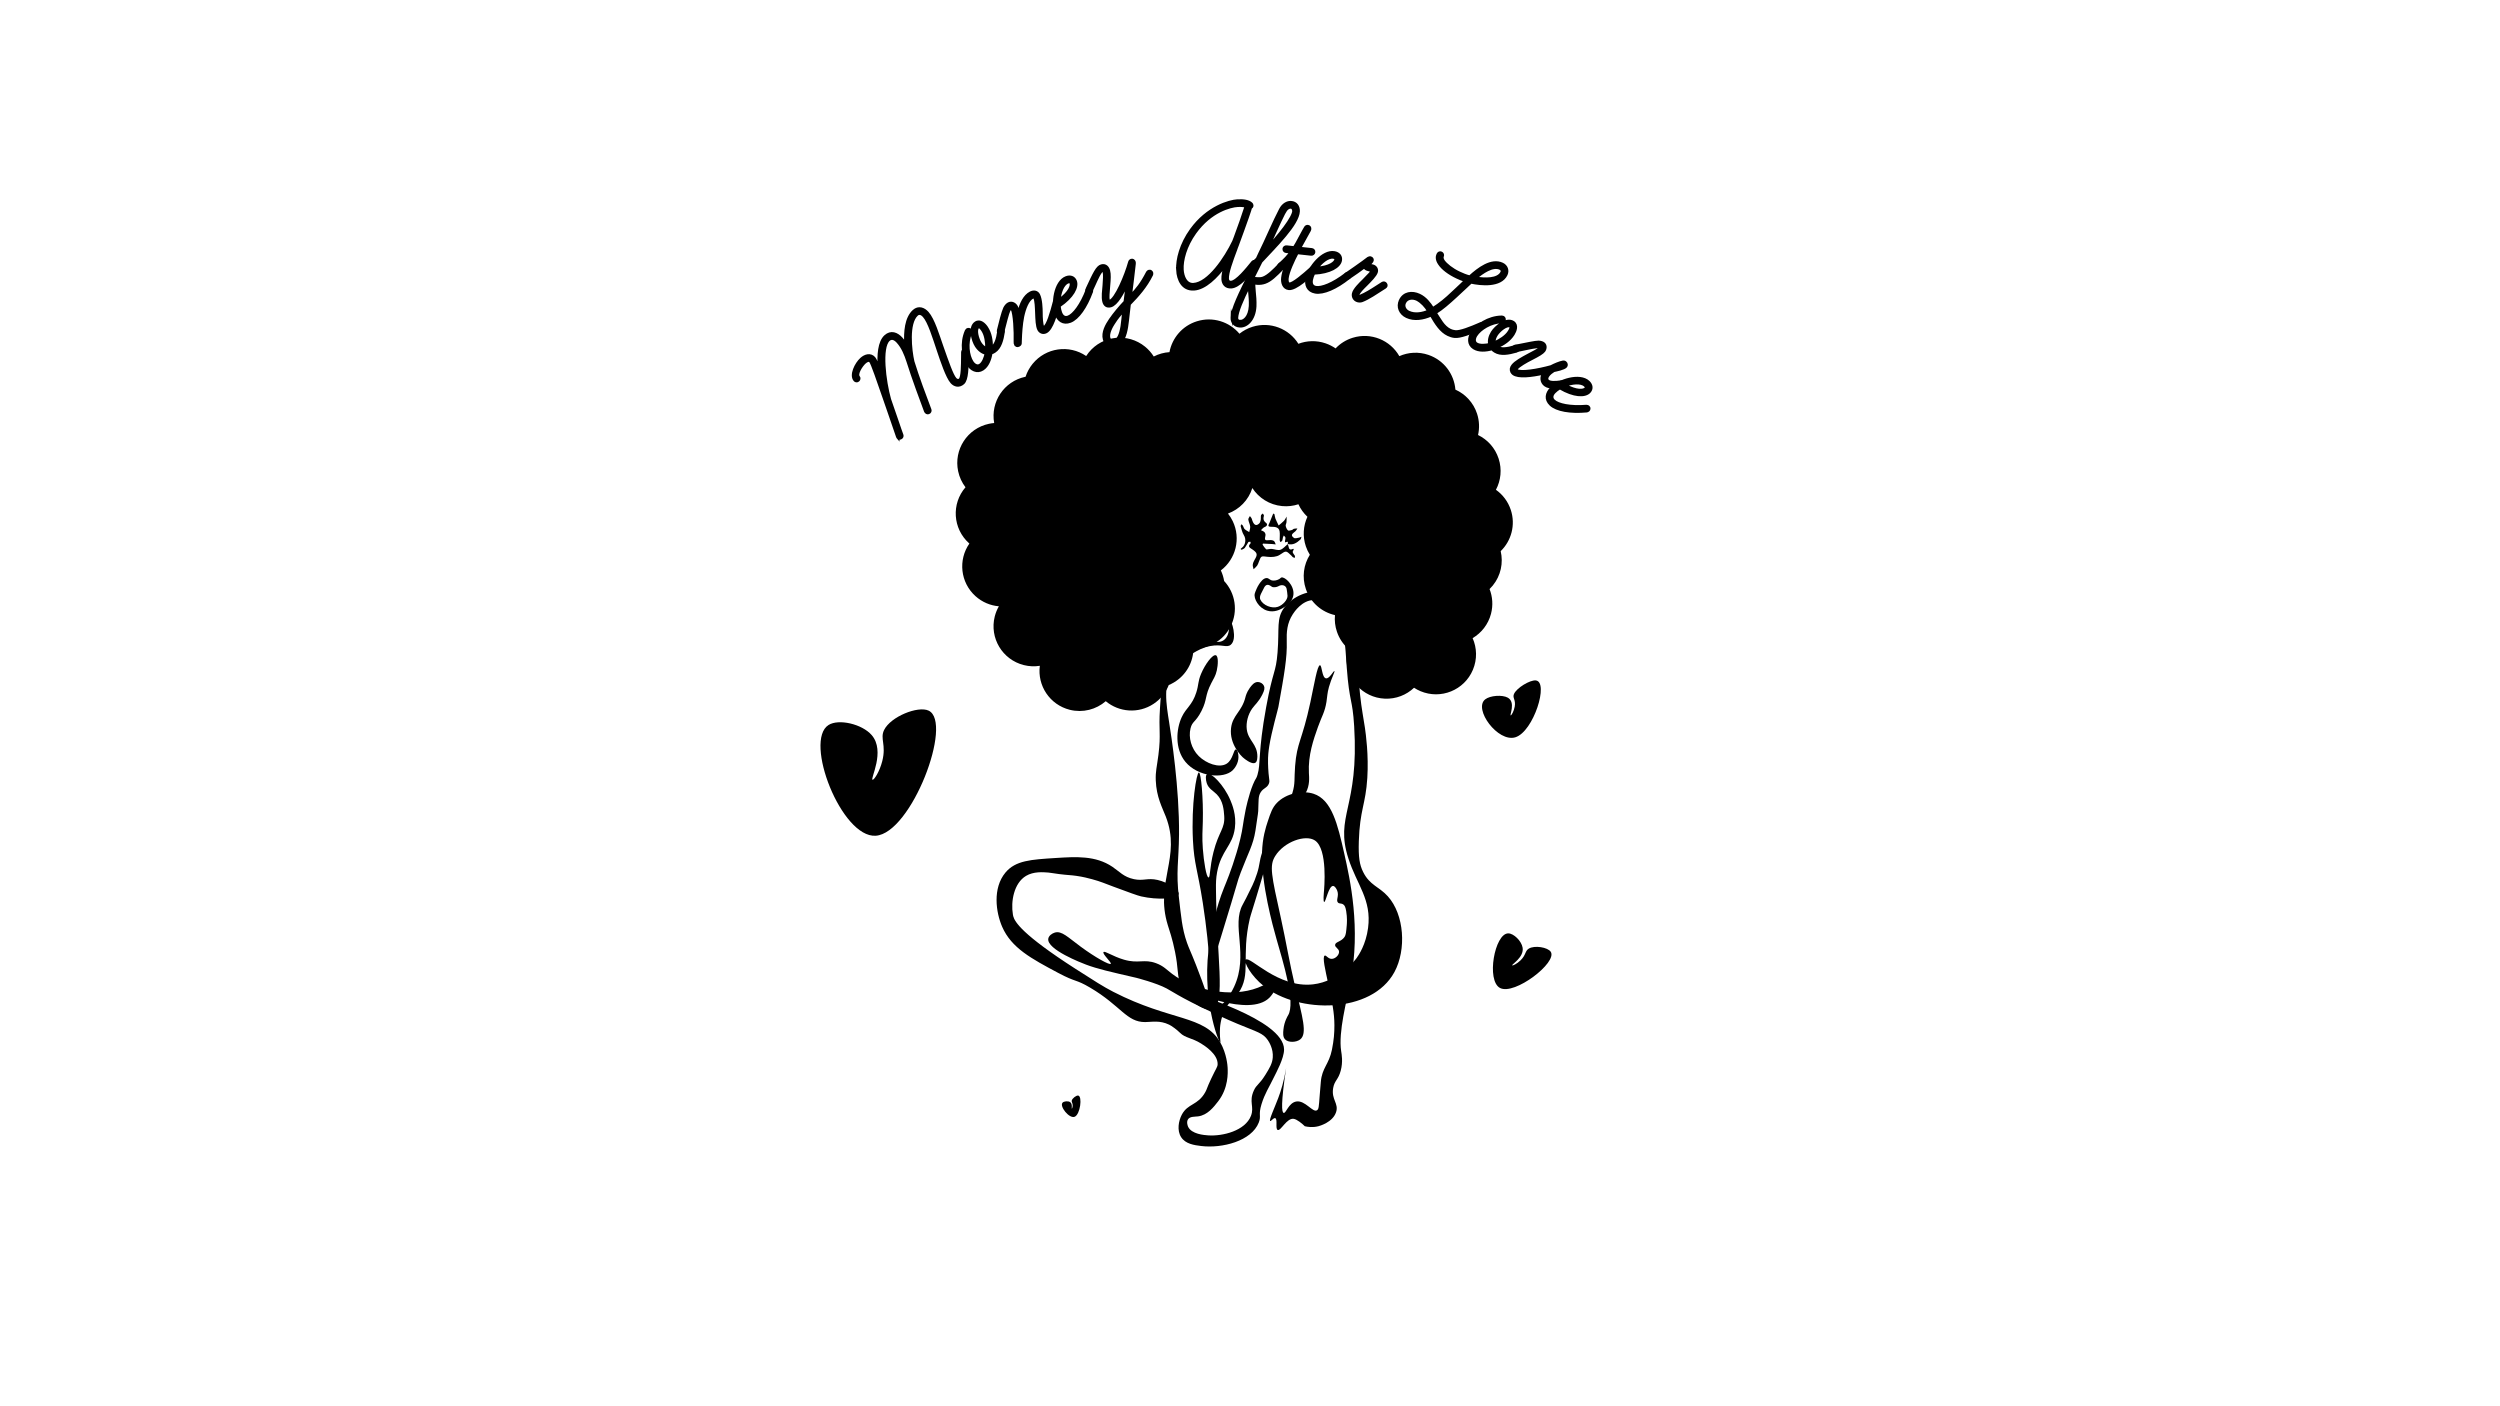<svg viewBox="0 0 1920 1080" xmlns="http://www.w3.org/2000/svg" id="Black">
  <defs>
    <style>
      .cls-1 {
        stroke-width: 0px;
      }

      .cls-1, .cls-2 {
        fill: #000;
      }

      .cls-2 {
        stroke: #000;
        stroke-miterlimit: 10;
        stroke-width: 2px;
      }
    </style>
  </defs>
  <g data-sanitized-data-name="Layer 1" data-name="Layer 1" id="Layer_1">
    <g>
      <path d="M689.67,336.26c-.13-.15-.4-.45-.52-.88l-5.01-14.58-1.59-4.62-3.55-10.25c-4.41-12.7-9.23-26.92-10.56-28.4-1.27-1.41-3.25-.04-4.37.97-2.31,2.07-6.77,8.62-4.57,11.08.67.75.32,2-.35,2.6-.97.87-2.15.45-2.68-.15-3.47-3.87.83-12.7,5-16.44,2.83-2.54,6.94-3.94,9.88-.67,1,1.12,2.44,4.67,3.8,8.28-.84-10.53,0-20.68,4.83-25.02,4.24-3.81,8.83-2.14,12.43,1.88,1.13,1.27,2.05,2.59,3.03,4.13-.49-9.23.24-19.96,6.34-25.43,3.65-3.27,7.74-1.7,10.54,1.42,4.61,5.14,8.25,17.59,11.13,25.74,4.17,11.84,7.71,22.23,10.25,25.06.87.97,2.32,1.54,3.44.54,1.94-1.74,1.89-11.23,1.96-17.74.07-1.27-.01-2.41.04-3.4.02-.42.27-1.05.64-1.38.82-.73,2.15-.45,2.75.22.27.3.44.94.5,1.3l-.04,3.25c-.1,8.28-.11,17.7-3.24,20.5s-6.62,1.91-8.89-.63c-3.54-3.95-7.8-16.78-10.29-24.21-3.53-10.53-7.07-22.27-11.08-26.73-1.6-1.79-3.62-2.53-5.25-1.07-7.3,6.54-4.96,27.42-2.96,36.09,3.55,11.59,9.11,26.48,13.07,36.9.31.8-.02,1.63-.54,2.1-.82.73-1.95.67-2.68-.15-.13-.15-.27-.3-.46-.66-2.35-6.22-10.01-26.89-13.5-38.27-1.82-5.62-4.01-10.91-7.68-15-2.07-2.31-4.62-3.65-6.92-1.58-6.4,5.74-3.14,31.69.77,45.64l5.32,15.37c1.89,5.56,3.42,10.1,4.16,11.98.31.8-.02,1.63-.46,2.03-1.04.93-2.1.81-2.7.14Z" class="cls-2"></path>
      <path d="M743.44,280.14c-3.73-5.69-5.58-16.55-1.53-25.89.31-.44.56-.97.81-1.13.92-.6,2.22-.26,2.71.49.33.5.41,1.17.18,1.92-3.39,7.96-2.09,17.62,1.09,22.48,1.48,2.26,3.85,3.69,5.94,2.32,2.59-1.7,3.91-5.9,4.59-8.87-2.71-.49-5.47-2.51-7.55-5.69-2.79-4.27-5.57-14.53-.38-17.92,3.51-2.3,6.95,1.31,8.54,3.73,3.07,4.69,3.74,10.1,3.76,15.23l.25-.17c2.51-1.64,4.12-5.57,5.07-12.52.12-.55.51-1.05.93-1.32,1.09-.71,2.11-.07,2.6.69.27.42.38.95.29,1.36-.94,6.23-2.49,12.27-6.84,15.12-.92.6-1.73,1.01-2.65,1.25-.79,4.82-2.63,9.85-6.48,12.37-4.43,2.9-8.93.23-11.34-3.45ZM752.96,263.63c.82,1.25,2.61,3.43,4.68,3.87.09-4.6-.64-10.1-2.99-13.7-.66-1-2.28-3.29-3.2-2.69-2.76,1.81-.58,9.34,1.5,12.52Z" class="cls-2"></path>
      <path d="M779.75,264.45c-.23-.45-.27-.76-.28-1.88.21-8.19-.38-21.47-2.28-25.21-.23-.45-.54-.85-.81-.71-.36.18-.84.77-1.42,1.84-1.01,1.98-2.93,9.68-4.58,16.13-.13.63-.57,1.08-1.02,1.3-.98.5-2.19.11-2.64-.79-.18-.36-.23-1.12-.1-1.52,1.22-5.11,3.52-14.25,4.84-16.94.84-1.66,1.99-2.92,3.15-3.51,2.58-1.32,5.15.41,6.19,2.46.5.98,1.05,2.72,1.38,4.69,1.74-7.17,4.56-13.09,9.28-15.5,2.5-1.27,5.09-.8,6.32,1.61,1.77,3.48,2,10.54,2.02,13.67-.02,3.94.24,9.08,1.24,11.04.18.36.45.44.72.31,2.85-1.45,5.6-11.27,7.82-19.69.13-.4.53-.94.98-1.17,1.16-.59,2.1-.06,2.6.92.18.36.19,1.03.14,1.39-2.26,8.56-5.31,19.76-9.86,22.08-2.67,1.36-4.88-.1-5.78-1.88-1.36-2.67-1.49-7.55-1.7-12.82-.16-4.07-.29-9.39-1.42-11.62-.36-.71-.76-.62-1.3-.35-3.92,2-6.33,8.5-7.68,14.9-1.17,5.87-1.61,13.16-1.75,17.28l-.11,3.31c-.04.8-.8,1.3-1.24,1.53-1.25.63-2.15.19-2.69-.88Z" class="cls-2"></path>
      <path d="M811.01,241.4c-3.13-8.12-.84-24.97,7.74-28.28,3.26-1.26,6.13-.22,7.28,2.76,1.73,4.48-2.06,12.16-12.44,19.16.22,1.95.51,3.55,1.13,5.14,1.08,2.8,3.01,4.2,5.72,3.15,4.1-1.58,9.93-8.98,14.44-20.9.23-.52.72-.92,1.18-1.1,1.21-.47,2.11.47,2.4,1.22.14.37.08,1.04,0,1.39-4.38,11.98-10.56,20.69-16.44,22.96-5.6,2.16-9.29-1.02-11.02-5.5ZM813.56,230.23c7.96-5.75,9.66-10.8,8.8-13.04-.32-.84-1.55-.69-2.21-.44-4.2,1.62-6.18,8.71-6.59,13.47Z" class="cls-2"></path>
      <path d="M848,260.64c-1.47-5.4,1.86-11.08,4.59-15.13,3.42-4.97,7.82-10.11,11.29-13.75.93-6.88,1-8.15,1.59-13.59-3.15,7.08-7.88,15.62-12.41,16.85-3.09.84-4.8-.87-5.45-3.28-.97-3.57-.18-8.66.15-12.79.24-3.69.64-7.95.06-10.07-.18-.67-.56-1.3-1.04-1.17-1.74.47-4.42,6.59-6.56,11.32l-2.42,5.22c-.07.12-.31.39-.89.55-1.35.37-2.1-.47-2.36-1.43-.13-.48-.03-1.24.21-1.51,5.55-11.98,7.83-16.95,11.11-17.84,3.28-.89,5.05,1.42,5.71,3.84.76,2.8.5,6.81.11,11.06-.49,5.83-.87,9.77-.37,11.6.13.48.46.91.75.83,4.82-1.31,12.52-19.88,15.34-30.08.13-.66.77-1.35,1.45-1.53,1.06-.29,2.07.37,2.36,1.43.08.29.14.89.08,1.43-1.27,11.33-1.99,16.71-2.96,24.54,4.77-4.93,8.21-9.07,12.83-18,.28-.49.71-.82,1.29-.97,1.25-.34,2.03.59,2.26,1.46.11.39-.03,1.04-.14,1.39-4.47,9.09-10.83,16.21-17.08,22.57-1.39,12.81-1.77,15.2-2.09,17.46-.97,5.96-3.05,13.16-8.84,14.74-3.86,1.05-7.58-1.57-8.55-5.14ZM855.67,247.68c-2.42,3.67-4.82,8.57-3.93,11.85.5,1.83,2.15,2.94,3.88,2.47,3.18-.87,4.87-4.95,5.93-11.35.54-3.36.78-7.05,1.35-12.18-2.54,2.87-5.19,6.07-7.23,9.22Z" class="cls-2"></path>
      <path d="M904.28,207.36c-.45-7.99,2.58-19.88,10.48-30.84,12.63-17.54,29.5-22.1,35.49-22.44,5.09-.29,8.74.41,10.75,2.3.32.28.64.76.67,1.26.07,1.2-.51,1.53-1,1.76-.09.11-.93,3.06-2.57,7.66-2.16,6.03-5.09,14.41-7.79,21.57-.35.92-.88,2.15-1.13,3.07-3.31,8.8-6.61,17.8-6.35,22.39.1,1.7,1.05,2.64,2.55,2.56,4.39-.25,12.25-10.01,16.56-15.36.38-.42.76-.64,1.36-.68,1.3-.07,1.96.99,2.01,1.89.02.4-.24,1.02-.43,1.33-6.35,8.17-13.5,16.39-19.29,16.71-4.19.24-6.35-2.45-6.56-6.14-.15-2.7.73-6.55,1.9-10.62-6.5,8.98-15.51,17.9-24,18.38-8.79.5-12.23-7.32-12.66-14.81ZM956.81,158.52c-1.23-.43-3.45-.71-6.34-.54-5.49.31-20.7,4.08-32.68,20.78-7.33,10.23-10.12,21.11-9.72,28.29.31,5.49,2.76,11.56,8.45,11.24,11.68-.66,24.7-20.13,30.79-32.89.35-.82.97-2.36,1.22-3.17,2.95-7.98,5.98-16.46,8.27-23.7Z" class="cls-2"></path>
      <path d="M946.05,243.79c.3-6.49,6.17-18.53,13.69-33.59l.66-1.27c.67-1.37.9-2.06,1.66-3.43-.48-.42-1.05-1.05-1.02-1.75.02-.4.35-.98.56-1.28,1.16-1.25,2.72-2.57,3.88-3.82l.78-1.67,1-2.16c2.66-5.48,4.99-10.38,8.23-17.63,2.9-6.37,5.57-12.05,7.77-16.25,2.09-4.11,5.48-5.75,8.17-5.62,4.2.2,6.04,3.49,5.88,6.98-.23,4.89-4.65,11.69-10.38,18.53-6.05,7.32-13.51,14.88-18.36,20.16-2.32,4.7-3.97,7.82-6.3,12.62.3-.09.4.02.7.03.8.04,1.49.17,2.19.2l1.4.07c1.5.07,2.41-.09,3.63-.53,3.88-1.52,8.08-5.73,12.5-10.33.42-.38.93-.56,1.53-.53,1.3.06,1.75,1.18,1.71,2.08-.02.4-.35.98-.56,1.27-5.89,6.03-9.56,9.56-13.73,11.07-1.94.71-3.85.92-5.95.82-.6-.03-1.09-.15-1.59-.17l-1-.05c-.07,1.4.06,3.01.19,4.41l.12,1.71c.35,3.32.75,7.54.56,11.64-.58,10.28-6.53,15.51-11.63,15.27-4.39-.21-6.45-3.31-6.29-6.8ZM952.42,246.69c2.8.13,7.15-2.97,7.65-11.65.17-3.7-.15-7.51-.49-10.93l-.4-4.22c-5.2,10.47-9.01,19.3-9.24,24.09-.09,2,1.18,2.66,2.48,2.72ZM986.58,162.81c-2.09,4.11-4.76,9.79-7.56,15.96l-5.02,11.08c2.85-3.17,6.35-7.31,9.11-10.68,4.78-5.88,8.65-11.61,9.92-15.25.12-.5.36-1.28.37-1.48.07-1.5-.55-3.13-2.15-3.2-1.5-.07-3.25,1.05-4.67,3.58Z" class="cls-2"></path>
      <path d="M981.88,204.24c.05-.5.31-.97.75-1.33,3.77-3.21,6.4-6.14,8.75-9.21l-3.68-.4c-1.09-.12-1.89-1.11-1.77-2.2.12-1.09,1.1-1.79,2.19-1.67l5.77.63,1.84-3.02c4.94-9.32,6.77-12.34,6.77-12.34.37-.66,1.12-1.08,1.92-1,1.29.14,1.78,1.2,1.68,2.09-.02.2-.08.7-.33,1.17l-7.51,13.57,9.15.99c1.09.12,1.9,1.01,1.78,2.1-.12,1.09-1.11,1.89-2.2,1.77l-10.64-1.16c-2.92,5.62-7.1,14.42-7.65,19.49-.17,1.59-.03,4.02,1.56,4.19,2.58.28,10.78-6.67,17.03-12.33.44-.35.96-.5,1.46-.45,1.09.12,1.88,1.21,1.78,2.1-.04.4-.42,1.06-.75,1.33-3.93,3.8-14.58,13.81-19.95,13.22-4.08-.44-5.33-4.6-4.92-8.38.28-2.58,1.15-5.91,2.66-9.67l-2.45,2.15c-.44.35-.96.5-1.46.45-1.19-.13-1.89-1.11-1.78-2.1Z" class="cls-2"></path>
      <path d="M1003.55,214.03c1.55-8.56,12.26-21.77,21.31-20.13,3.44.62,5.35,3,4.78,6.15-.85,4.72-8.08,9.31-20.58,9.9-.83,1.78-1.41,3.3-1.71,4.97-.53,2.95.39,5.15,3.24,5.67,4.33.78,13.15-2.5,23.21-10.34.46-.32,1.09-.41,1.58-.32,1.28.23,1.56,1.5,1.42,2.29-.07.39-.47.93-.72,1.19-9.97,7.96-19.78,12.18-25.98,11.06-5.9-1.07-7.4-5.71-6.55-10.43ZM1011.53,205.82c9.79-.77,13.87-4.2,14.29-6.57.16-.89-.97-1.39-1.66-1.52-4.43-.8-9.8,4.23-12.63,8.08Z" class="cls-2"></path>
      <path d="M1039.3,225.28c.81-3.1,5.12-7.35,7.74-9.87.15-.17,3.65-3.7,5.24-5.45.47-.6.93-1.2,1.08-1.78.05-.19-.02-.32-.6-.47l-2.03-.53c-1.26-.33-2.37-.82-2.87-2.09-3.32,2.44-7.79,5.72-11.89,8.37-.39.31-1.02.35-1.51.23-1.26-.33-1.61-1.35-1.36-2.32.1-.39.3-.75.69-1.06,3.76-2.53,9.45-6.53,12.9-9.04,3.2-2.37,3.5-2.71,3.98-2.99.49-.29,1.39-.57,1.87-.44,1.35.35,1.68,1.47,1.48,2.25-.12.48-.5,1.11-1.03,1.59-.96.89-1.33,1.51-1.18,1.76.14.24,1.45.38,2.52.66,2.23.58,3.44,2.65,2.91,4.69-.71,2.71-4.87,6.79-7.96,9.92-2.65,2.62-5.68,5.55-6.21,7.58-.15.58.16.97.64,1.1.19.05.61.05.95-.06,4.04-1.63,8.61-4.47,12.46-6.98,1.73-1.1,3.25-2.15,4.59-2.94.37-.21,1.02-.35,1.51-.23.87.23,1.68,1.47,1.46,2.34-.13.48-.57.99-.93,1.2l-1.85,1.17c-4.35,2.79-11.13,7.43-15.93,9.18-1.02.35-2.16.37-3.23.09-2.71-.71-4.09-3.34-3.43-5.86Z" class="cls-2"></path>
      <path d="M1075.34,230.72c2.76-5.88,9.05-6.8,14.75-4.12,4.62,2.17,7.85,6.34,10.32,10.26,5.25-3.17,10.33-7.41,15.18-12.09,5.81-5.56,7.35-6.71,9.75-9.23-2.12-.66-4.42-1.64-6.42-2.57-6.15-2.89-11.21-6.71-13.63-10.49-2.14-3.21-1.79-5.59-1.07-7.13.64-1.36,1.75-1.61,2.75-1.14.82.38,1.38,1.53.95,2.44-.6,1.27-.02,2.64.67,3.74,1.99,2.82,6.56,6.51,12.08,9.1,2.44,1.15,5.11,2.29,8.08,3.02,6.74-6.12,16.62-13.74,25.04-9.78,3.35,1.57,4.46,5.08,3.02,8.16-4.34,9.23-19.59,7.59-27.1,5.94-2.5,2.25-4.77,4.5-11.59,10.8-5.82,5.33-10.72,9.66-15.66,12.64,3.2,4.71,5.9,10.73,11.33,13.28,1.09.51,2.35.88,3.83,1.03,3.54.45,11.52-2.65,19.31-6.06.4-.14,1.11-.25,1.57-.04,1.09.51,1.55,1.39,1,2.57-.21.45-.78.96-1.18,1.1-9.48,3.95-16.92,6.86-21.23,6.38-1.79-.18-3.42-.72-4.96-1.45-5.61-2.64-9.29-8.45-13.07-14.98-6.02,2.7-12.97,3.85-18.76,1.13-5.07-2.38-7.25-7.61-4.96-12.5ZM1078.83,232.47c-1.4,2.99.41,5.94,3.04,7.17,4.89,2.3,10.63,1.13,15.19-.82-2.23-3.48-5.09-6.81-8.8-8.78-3.53-1.66-7.77-1.11-9.42,2.42ZM1133.52,213.42c6.47,1.05,17.04,1.6,19.8-4.29.6-1.27-.1-2.37-1.19-2.88-5.79-2.72-13.88,3.2-18.62,7.17Z" class="cls-2"></path>
      <path d="M1130.29,255.54c3.61-5.76,12.7-11.98,22.88-12.21.53.1,1.11.11,1.37.27.93.58,1.16,1.91.69,2.67-.32.51-.89.86-1.66.96-8.65.24-16.88,5.47-19.96,10.38-1.43,2.29-1.75,5.04.37,6.37,2.63,1.65,6.99,1.08,9.97.47-.69-2.67,0-6.02,2.01-9.24,2.71-4.32,10.87-11.13,16.12-7.83,3.56,2.23,1.72,6.86.18,9.32-2.97,4.75-7.61,7.62-12.27,9.78l.25.16c2.54,1.59,6.78,1.42,13.49-.63.55-.13,1.17.02,1.59.29,1.1.69.94,1.89.46,2.65-.27.42-.7.74-1.11.84-6.05,1.75-12.18,2.87-16.59.11-.93-.58-1.64-1.15-2.25-1.88-4.71,1.3-10.05,1.73-13.95-.72-4.49-2.81-3.94-8.02-1.61-11.75ZM1149.26,257.28c-.8,1.27-2.03,3.8-1.55,5.87,4.22-1.84,8.91-4.8,11.19-8.45.64-1.02,2.04-3.44,1.11-4.03-2.8-1.75-8.73,3.38-10.75,6.6Z" class="cls-2"></path>
      <path d="M1160.94,285.56c-.85-1.68-.47-3.29.76-4.87,2.16-2.76,6.83-5.32,12.51-8.37,2.55-1.31,7.64-3.93,8.38-4.87.25-.32.49-.63.1-.94-.32-.25-1.94-.12-3.06.02-2.75.27-6.91,1.2-15.1,2.92-.56.07-1.08-.08-1.55-.45-.87-.68-1-1.8-.33-2.67.31-.39.91-.68,1.33-.73l2.31-.35c5.22-1,13.2-2.76,15.42-2.67,1.58.09,2.91.5,3.78,1.18,1.97,1.54,1.46,4.31.28,5.81-1.17,1.5-3.88,3.18-9.79,6.19-3.56,1.79-9.42,5.07-11.15,7.28-.49.63-.46.91-.06,1.22,2.92,2.28,16.38-.01,26.44-2.81,2.61-1.39,6.8-3.18,9.25-3.56.56-.07,1.06-.06,1.77.5,1.02.8,1.06,2.22.44,3.01-1.42,1.81-7.62,2.93-9.35,3.35-1.72,1.07-3.14,2.24-4.13,3.5-1.11,1.42-1.68,3.13-.19,4.3,1.5,1.17,4.93,1.32,10.11.54.56-.07,1.16.14,1.47.39,1.02.8.82,2.04.26,2.75-.25.32-.85.6-1.19.72-3.21.54-9.81,1.34-13.12-1.24-2.92-2.28-3.2-6.3-1.1-8.98-9.22,2.06-19.47,3.31-23.25.36-.47-.37-.88-.82-1.25-1.49Z" class="cls-2"></path>
      <path d="M1191.11,298.41c6-6.31,22.21-11.46,28.87-5.12,2.54,2.41,2.83,5.45.62,7.77-3.31,3.48-11.87,3.34-22.64-3.04-1.67,1.03-2.99,1.99-4.16,3.22-2.07,2.17-2.5,4.52-.4,6.52,3.19,3.03,12.37,5.13,25.08,4.11.57-.01,1.14.25,1.5.6.94.9.48,2.11-.07,2.69-.28.29-.91.52-1.26.6-12.7,1.17-23.22-.69-27.79-5.03-4.35-4.13-3.05-8.84.25-12.31ZM1202.3,295.94c8.61,4.73,13.9,4.11,15.55,2.37.62-.65-.04-1.7-.55-2.18-3.26-3.1-10.52-1.86-15-.19Z" class="cls-2"></path>
    </g>
  </g>
  <g data-sanitized-data-name="Layer 9" data-name="Layer 9" id="Layer_9">
    <path d="M870.72,675.16c-7.71-1.63-10.97-5.8-16.42-9.47-12.89-8.69-27.91-7.74-43.52-6.75-19,1.2-30.84,1.9-38.58,11.17-10.02,12-7.36,30.59-2.53,41.68,7.1,16.28,22.4,24.42,42.95,35.37,14.33,7.63,13.17,4.61,24.63,11.37,23.8,14.04,27.91,26.54,42.3,26.43,4.91-.03,11.11-1.54,18.33,1.99.69.34,1.23.64,1.73.97,3.69,2.4,6.08,4.72,6.67,5.31,3.95,3.99,9.18,3.82,16.23,8.25,2.71,1.7,12.78,8.03,12.63,15.79-.05,2.33-.97,2.68-5.05,11.37-3.48,7.42-2.96,7.48-4.42,10.11-5.76,10.37-13.46,8.54-18.08,17.4-2.44,4.69-3.83,11.99-.48,17.2,3.36,5.24,10.09,6.15,15.44,6.8,16.17,1.95,38.61-3.83,44.18-18.03,2.04-5.21-.46-5.76,2.08-14,2.66-8.61,5.48-12.28,9.75-21.16,1.46-3.05,7.63-14.14,7.6-20.95-.12-23.5-72.62-43.37-72.25-44.45.3-.88,45.35,19.95,60.87,4.81,3.66-3.57,6.92-10.36,5.22-12.24-1.7-1.87-7.59,1.99-13.89,4.42-20.68,7.99-49.23,2.01-65.84-10.55-4.41-3.33-6.67-6.14-12.42-8.26-9.33-3.44-13.43.56-24.6-2.69-8.95-2.6-14.83-7.07-15.76-5.83-1.08,1.44,6.4,7.98,5.57,9-.93,1.14-11.94-4.95-23.03-13.12-9.94-7.33-14.66-12.43-19.92-10.88-2.05.6-4.7,2.36-5.05,4.75-1.24,8.27,25.86,18.68,29.05,19.88,8.51,3.21,18.52,5.51,38.53,10.11,0,0,15.35,3.9,23.37,8.21,3.8,2.04,5.98,3.64,13.26,7.58,4.25,2.3,8.15,4.27,13.86,7.02,11.05,5.32,17.85,8.6,27.21,12.51,15.33,6.4,19.64,7.04,23.4,12.64.8,1.19,4.29,6.53,3.74,13.3-.37,4.63-2.51,8.14-5.68,13.26-4.78,7.69-6.72,7.35-8.84,12-4.05,8.87.55,12.44-2.24,19.54-4.47,11.39-21.62,15.75-32.93,14.95-2.84-.2-12.75-.89-15.36-6.7-.09-.2-1.51-3.47,0-5.68,1.51-2.22,4.93-1.86,7.64-2.2,7.26-.91,12.1-7.19,15.48-11.57,7.91-10.25,7.48-21.82,7.26-25.93-.06-1.15-.64-10.57-5.61-19.25-12.12-21.18-37.88-16.13-82.25-38.94-7.34-3.77-14.59-8.39-29.05-17.68-40.79-26.23-46.61-35.98-47.75-40.4-.14-.56-.21-1.09-.25-1.28-1.68-9.86.7-24.06,10.1-29.66,5.78-3.44,12.91-2.88,17.06-2.55,2.43.19,2.44.44,8.39,1.18,7,.87,8.52.71,13.08,1.35,5.34.75,9.25,1.8,12.24,2.6,6.44,1.73,10.22,3.43,16.17,5.64,12.44,4.61,18.66,6.91,21.48,7.55,12.47,2.84,27.78,2.1,28.72-1.73.76-3.09-7.67-8.97-16.09-10.9-7.86-1.8-10.72.97-18.32-.63Z" class="cls-1"></path>
    <path d="M920.61,492.63c-8.28,1.15-14.92,5.29-18.32,8.21-9.11,7.84-9.9,19.89-11.43,43.16-1.15,17.48.89,19.27-1.2,35.79-1.18,9.31-2.3,12.52-2.03,19.54.5,12.84,5,20.84,7.71,27.83,12.13,31.33-8.71,50.18,1.55,83.41,1.15,3.71,3.54,10.38,5.57,20.63,2.52,12.67,1.45,15.48,3.53,23.23,3.24,12.07,18.74,23.38,25.53,20.34,9.97-4.46,2.76-40.48,2.34-92.04-.04-4.5-.01-8.18.9-13.02,3.17-16.76,11.83-19.91,13.62-33.71,1.32-10.17-2.11-18.28-3.51-21.6-4.88-11.55-14.85-21.51-17.73-20-1.47.77-1.17,4.59-.37,7.03,1.42,4.36,4.89,5.76,7.73,8.67,4.88,5.01,5.36,11.91,5.69,16.53.7,9.89-4.17,11.74-8.22,27.68-3.05,12.04-2.44,19.54-3.79,19.58-1.72.05-3.69-12.26-4.42-22.11-.66-8.89-.18-14.05,0-20.84.46-17.68-1.36-37.66-3-37.71-1.83-.05-5.99,24.6-4.58,52.23.94,18.41,3.54,22.13,7.58,48,5.74,36.75,7.11,71.58,4.36,72.01-1.11.17-2.11-5.38-9.62-24.44-4.32-10.97-5.14-12.05-6.91-17.03-3.9-11.03-4.56-21.13-6.15-34.32-2.42-20.16-.15-28.22.05-48.69.34-35.72-5.96-75.84-7.63-86.46-2.05-13.04-5.2-30.29,3.79-41.05,1.89-2.26,6.97-7.42,14.4-11.73,3.88-2.25,7.77-4.51,13.33-5.57,9.08-1.73,12.71,1.63,15.86-1.02,5.4-4.54.51-19.27-.9-19.16-1.2.09,1.56,10.76-4.15,15.37-4.5,3.63-9.81-.1-19.58,1.26Z" class="cls-1"></path>
    <path d="M1009.08,460.86c-9.12-.11-15.28,9.41-16.21,10.85-4.51,6.97-4.86,13.89-4.65,20.88.38,12.51-1.89,25.13-6.42,50.37-.38,2.13-5.22,18.71-7.02,30.15-.74,4.68-.87,7.7-.92,9.09-.16,5.49.36,11.46.39,11.75.48,5.33.98,5.96.33,7.69-1.37,3.66-4.19,3.34-6.39,6.86-2.02,3.24-1.49,6.12-1.88,14.53,0,0-.09,1.94-2.12,14.86-1.76,11.21-5.54,17.05-11.33,32.24-3.02,7.93-1.25,4.4-14.76,48.12-3.28,10.63-3.61,11.54-4.22,14.38-3.75,17.21-3.85,38.41,1.26,39.79,3.55.96,9.45-7.71,12.63-14.53,11.5-24.66-2.34-47.27,6.7-63.29.71-1.25,3.72-6.88,7.42-14.69,1.13-2.39,2.31-5.28,3.56-9.18,2.18-6.76,1.48-8.66,3.79-15.79.97-2.98,2.64-7.57,10.05-21.12,9.43-17.25,11.26-18.11,13.32-24.98,2.23-7.43,1.24-10.23,2.03-20.5,1.41-18.41,5.36-19.3,11.73-49.01,2.94-13.69,5.33-28.59,7.39-28.41,1.59.14,1.43,9.46,4.56,10.04,2.72.51,5.85-5.98,6.51-5.6.6.34-2.3,5.49-4.19,12.25-1.36,4.89-1.22,7.11-1.9,11.38-1.31,8.16-3.58,10.98-6.54,19.32-3.36,9.47-7.69,21.66-6.95,35.37.19,3.47.82,9.32-2.43,15.26-1.85,3.38-4.17,5.35-5.15,6.21-6.26,5.52-10.24,12.58-17.05,24.63-4.96,8.78-3.94,10.3-15.79,49.26-5.02,16.5-4.45,14.15-4.98,16.44-6.87,29.76,1.45,42.68-8.92,57.45-4.15,5.92-6.97,5.97-10.35,12.91-6.18,12.69-2.63,24.67-3.4,24.77-1.35.19-15.39-36.41-7.89-78.5,1.64-9.23,4.4-24.72,10.91-40.66,1.28-3.14,5.49-13.1,9.47-26.53.77-2.59,1.76-5.96,2.86-10.54,2.17-9.09,1.68-10.17,4.09-22.3,0,0,2.24-11.26,5.68-19.58,1.03-2.48,1.64-3.49,1.64-3.49.78-1.42,1.11-1.64,1.8-3.91,2.65-8.58.26-16.97,6.67-51.97,5.34-29.2,7.46-25.87,8.75-42,1.51-18.86-1.15-26.27,5.34-34.74,6.54-8.53,19.13-13.92,29.51-11.53,1.43.33,5.24,1.25,8.82,4.28,5.02,4.24,6.4,9.91,7.58,14.53,6.81,26.55,8.6,23.48,10.45,37.68,1.17,8.99.19,8.2,1.63,21.74,1.3,12.25,2.62,17.74,3.79,25.92.72,5.03,2.91,20.82,1.82,38.44-1.26,20.42-5.76,24.47-6.52,48.61-.39,12.38.58,18.09,3.29,23.57,5.13,10.37,12.19,11.16,19.02,18.77,12.64,14.06,14.35,40.9,5.05,58.11-17.48,32.34-73.83,32.06-100.42,10.74-9.54-7.65-15.53-18.23-13.79-20.21,2.95-3.35,24.62,22.04,51.69,18.94,20.25-2.31,32.86-19.35,33.47-20.21,1.69-2.35,7.12-10.38,8.79-23.09,2.87-21.84-8.59-33.09-15.1-53.33-10.66-33.12,8.29-38.68,4.42-101.68-1.33-21.64-3.61-17.37-5.68-44.84-1.41-18.67-1.14-30.98-10.11-42.32-2.56-3.24-7.73-9.58-15.11-9.67Z" class="cls-1"></path>
    <path d="M987.77,820.18c-1.61,10.05-4.09,17.84-6.11,23.19-2.79,7.4-7.27,16.92-6.15,17.56.66.37,2.55-2.68,3.89-2.17,1.97.75-.1,8.16,1.84,9.04,2.38,1.08,6.98-9.36,12.32-8.53,2.62.41,6.57,3.73,8.53,5.68,0,0,0,0,0,0,2.09.51,5.93,1.14,10.42,0,.72-.18,10.96-2.92,13.58-10.75,2.28-6.8-3.79-9.7-2.21-18.62,1.03-5.83,3.9-6.21,5.79-13.26,1.86-6.94.71-12.68.35-15.02-2.29-14.76,4.31-38.76,7.12-53.19,8.07-41.32-.25-78.61-4.74-98.53-5.08-22.56-9.59-41.42-23.62-45.98-8.45-2.75-21.05-.43-28.21,7.11-3.43,3.61-4.72,7.49-6.93,14.14-1.55,4.66-4.11,12.57-4.4,24.1-.6,23.96,8.15,55.83,11.05,66,5.04,17.69,14.93,49.1,8.95,58.84-.23.38-2.98,4.78-3.57,10.92-.26,2.67-.5,5.64,1.24,7.5,2.5,2.66,8.55,2.43,11.59.11,5.77-4.4,1.78-17.11-4-41.37-4.08-17.12-6.94-34.5-10.74-51.68-7.42-33.55-8.98-40.4-4.42-47.79,6.83-11.08,23.33-16.8,30.53-12,9.98,6.66,7.14,36.96,6.82,40.44,0,0-.62,6.62.3,6.78,1.21.22,3.37-12.29,6.78-12.28,1.5,0,2.79,2.44,3.27,3.76,1.48,4.06-1.21,7.13.5,8.96,1.1,1.18,2.49.28,4.23,1.59.98.74,1.57,1.89,2.11,5.05.86,5.07.57,9.21.42,10.95-.43,4.88-.64,7.33-1.68,8.84-2.62,3.81-7.07,3.68-7.26,6.12-.16,2.05,2.95,2.69,3.04,5.25.09,2.51-2.77,5.34-5.47,5.47-2.94.15-4.37-2.97-5.53-2.51-2.07.83.57,11.64,2.63,21.35,3.16,14.85,4.74,22.47,4.79,31.99.03,6.18-.43,11.66-1.89,18.95-2.26,11.27-7.64,13.92-8.53,24.63-.32,3.79-.65,7.58-.95,11.37-.61,7.93-.64,9.48-1.89,10.42-3.2,2.39-9.18-7.9-16.11-6.63-5.85,1.07-7.76,9.19-9.58,8.74-1.59-.4-2.21-7.17,1.9-34.56Z" class="cls-1"></path>
    <path d="M933.8,503.24c-2.48-.91-8.28,6.81-11.42,14.38-2.51,6.04-1.66,8-3.6,14.1-3.21,10.12-7.71,11.61-11.16,18.93-4.32,9.17-5.57,24.42,2.81,34.49,9.57,11.5,29.23,13.31,36.28,6.43,1.51-1.47,4.4-5.26,4.43-10.12.01-2.42-.68-5.72-1.91-5.88-1.94-.25-2.1,7.77-7.16,10.95-5.7,3.58-15.73-.16-21.47-5.89-5.74-5.74-7.98-14.26-6.28-21.23,1.38-5.67,3.96-4.59,8.44-13.44,4.63-9.17,2.3-11.19,7.53-21.33,1.81-3.52,3.29-5.58,4.21-9.68.98-4.33,1.35-10.95-.7-11.71Z" class="cls-1"></path>
    <path d="M959.77,528.42c-2.36,3.25-3.13,6.42-3.24,6.89-2.74,11.26-9.89,13.8-11.08,23.84-1.49,12.64,8.28,21.8,8.84,22.32.44.4,6.85,6.14,9.84,4.29.67-.42,1.51-1.43,1.53-4.72.06-9.65-7.09-12.17-8.15-21.02-.61-5.1.92-11.32,4.17-15.87,2.18-3.05,4.93-5.08,7.77-10.69,1.64-3.24,2.01-5.12,1.26-6.74-.8-1.74-2.78-2.91-4.63-2.95-2.9-.06-4.9,2.68-6.32,4.63Z" class="cls-1"></path>
    <path d="M984.08,443.52c-.56.18-.6.61-1.77,1.29-.21.12-2.19,1.23-4.54,1.08-2.86-.18-3.04-2.02-5.1-1.94-2.49.1-4.39,2.83-5.64,4.62-.86,1.24-1.42,2.46-1.91,3.51-.7,1.52-1.29,3.1-1.46,3.78-1,3.87,2.98,11.06,9.48,13.1,5.56,1.75,10.46-1.06,12.13-2.02,1.71-.98,7.46-4.28,8.08-10.23.76-7.28-6.63-14.02-9.27-13.19ZM981.45,466.02c-4.7,1.59-11.47-1.12-13.53-5.57-.4-.87-.32-2.16-.01-3.11.5-1.52,1.43-2.88,2.08-4.35,1.41-3.17,2.82-5.47,6.74-2.41,1.05.81,3.83.42,5.21-.42,2.38-1.44,5.53-.82,6.18,1.99.42,1.78.47,3.65.69,5.47.09,2.98-3.54,7.11-7.36,8.4Z" class="cls-1"></path>
    <path d="M994.52,428.36c-.52-.11-1.12-.1-1.53-.37-.51-.32-.82-.92-1.27-1.35-4.29-4.13-4.02-3.7-9-.45-2.38,1.55-6.12,1.8-9.1,1.45-5.09-.59-5.03-.98-6.8,3.76-.39,1.05-.73,2.16-1.37,3.05-.75,1.02-1.79,1.83-2.7,2.74-.23-1.17-.75-2.38-.62-3.51.15-1.29.7-2.62,1.39-3.74,2.42-3.97,2.25-5.25-1.59-7.91-1.74-1.21-4.15-2.03-1.55-4.66.21-.21,0-.84-.02-1.28-.55.06-1.39-.09-1.59.2-.98,1.42-1.67,3.04-2.71,4.4-.55.72-1.58,1.11-2.44,1.54-.15.08-.57-.39-.87-.61.27-.25.51-.55.81-.76,3.11-2.12,3.67-6.85,1.7-9.9-1.26-1.97-1.73-4.47-2.42-6.77-.13-.43.37-1.04.58-1.58.39.38.88.7,1.14,1.15.5.85.68,1.99,1.36,2.62,1,.93,2.32,1.53,3.5,2.26.27-1.44.87-2.92.72-4.32-.2-1.79-1.2-3.49-1.43-5.29-.11-.83.78-1.8,1.22-2.7.49.71,1.22,1.36,1.44,2.15,1.32,4.7,3.24,5.96,5.74,3.52.69-.66.97-1.87,1.16-2.88.2-1.08-.07-2.26.17-3.32.13-.56.92-.97,1.41-1.44.3.58.96,1.25.84,1.72-.61,2.22-.51,3.87,1.64,5.49,1.36,1.03.8,2.52-1.18,3.24-1.06.39-1.84,1.56-2.75,2.38.91.48,1.99.79,2.67,1.48.55.56.98,1.67.83,2.4-.83,3.91-.65,4.13,3.32,3.74,1.03-.1,2.32.08,3.12.65.74.52.97,1.75,1.42,2.66-.91-.1-1.81-.24-2.72-.3-2.35-.15-4.71-.27-7.07-.34-.09,0-.38.7-.27.87.81,1.2,1.59,2.47,2.62,3.46.37.35,1.43-.01,2.16-.07.75-.05,1.5-.25,2.23-.17,2.23.23,4.68,1.28,6.62.66,2.11-.67,3.77-2.82,5.61-4.34,1.13,1.58.14,5.69,4.34,3.54.11.3.39.77.3.87-1.81,1.92.07,3.06.84,4.47.23.42.08,1.05.1,1.59Z" class="cls-1"></path>
    <path d="M999.55,412.21c-.27.73-.34,1.68-.85,2.15-2.73,2.53-5.71,4.53-9.73,3.44.29-1.97.27-1.95-1.12-1.53-.34.1-.67.18-1.01.26.03-.43.03-.87.08-1.3.09-.81.42-1.65.27-2.4-.12-.59-.82-1.06-1.26-1.58-.22.52-.51,1.01-.66,1.55-.21.82-.19,1.74-.54,2.48-.21.46-.93.69-1.43,1.02-.17-.52-.49-1.04-.5-1.56-.05-2.24.29-4.54-.07-6.73-.56-3.4-4.05-3.44-6.16-3.43-3.65.03-2.26-1.43-1.6-3.06.85-2.07,1.66-4.16,2.49-6.23.12-.31.3-.59.46-.89.29.17.79.28.85.51.3,1.11.34,2.31.76,3.37.71,1.8,1.63,3.52,2.46,5.27,1.37-1.17,2.85-2.23,4.07-3.54.87-.92,1.39-2.18,2.07-3.29-.03,1.45.04,2.9-.1,4.33-.09.98-.79,2-.61,2.87.27,1.25.86,2.64,1.77,3.44.53.46,2-.07,3-.32.56-.14,1-.79,1.56-.94.85-.21,1.76-.18,2.65-.25-.47.7-.84,1.5-1.43,2.07-1.56,1.53-4.69,2.78-1.2,5.21.84.59,2.59-.04,3.9-.23.65-.09,1.26-.45,1.88-.69Z" class="cls-1"></path>
  </g>
  <g id="Hair">
    <path d="M1152.53,423.28c2.09,8.95.17,18.74-6.08,26.42-.78.95-1.6,1.85-2.46,2.69,2.3,5.87,2.82,12.5,1.09,19.06-2.15,8.15-7.38,14.67-14.11,18.63,3.3,7.47,3.63,16.24.2,24.36-6.6,15.65-24.63,22.97-40.28,16.37-1.74-.74-3.37-1.61-4.9-2.62-5.84,5.53-13.83,8.77-22.5,8.38-16.96-.75-30.09-15.11-29.34-32.07.1-2.25.43-4.43.99-6.51-3.7-3.37-6.63-7.7-8.36-12.77-1.45-4.26-1.92-8.61-1.52-12.81-10.08-2.27-18.78-9.57-22.36-20.07-3.12-9.12-1.7-18.69,3.06-26.27-1.23-1.96-2.26-4.1-3.04-6.39-2.65-7.78-2.01-15.89,1.18-22.8-2.9-2.71-5.26-5.98-6.93-9.61-3.92,1.3-8.17,1.82-12.54,1.4-9.7-.93-17.91-6.27-22.84-13.85-2.95,9.38-10.05,16.41-18.71,19.59,1.41,1.77,2.64,3.72,3.66,5.84,6.45,13.41,2.3,29.18-9.13,37.82,1.25,2.66,2.08,5.4,2.53,8.16,8.6,9.22,10.95,23.21,4.85,35.07-5.63,10.93-16.9,17.06-28.41,16.66-.09,10.4-5.46,20.49-15.05,26.18-1.28.76-2.59,1.42-3.93,1.97-2.21,5.69-6.14,10.78-11.62,14.42-11.62,7.73-26.57,6.52-36.76-2.02-7.33,6.35-17.54,9.14-27.66,6.6-15.29-3.85-24.99-18.52-22.98-33.78-3.98.64-8.15.5-12.31-.55-16.47-4.15-26.45-20.85-22.31-37.32.72-2.82,1.79-5.44,3.17-7.84-6.45-.54-12.78-3.12-17.97-7.79-11.65-10.49-13.42-27.86-4.67-40.4-.11-.08-.21-.17-.31-.26-12.48-11.21-13.62-30.33-2.68-42.95-2.7-3.52-4.67-7.68-5.65-12.31-3.52-16.61,7.08-32.92,23.69-36.44,1.33-.28,2.66-.48,3.98-.59-2.93-16.28,7.59-32.04,23.88-35.5.08-.02.16-.03.24-.05,1.13-3.5,2.92-6.85,5.38-9.88,10.15-12.5,28.09-14.96,41.16-6.03.58-.93,1.24-1.83,1.95-2.71,10.7-13.19,30.05-15.2,43.24-4.5,2.72,2.21,4.95,4.78,6.71,7.58,3.77-1.95,7.88-3.08,12.06-3.35,2.03-10.83,9.84-20.21,21.1-23.71,12.18-3.79,24.94.38,32.65,9.57,2.91-2.33,6.3-4.17,10.07-5.34,13.64-4.24,27.99,1.49,35.2,13.07,6.48-2.47,13.82-2.77,20.89-.35,2.79.96,5.36,2.28,7.66,3.89h.01c3.49-3.69,7.95-6.56,13.15-8.17,14.04-4.36,28.83,1.84,35.82,14.11,6.82-3.01,14.75-3.56,22.36-.95,11.96,4.1,19.75,14.82,20.7,26.66,7.63,3.43,13.84,9.95,16.64,18.53,1.78,5.48,1.95,11.09.75,16.33,7.25,3.52,13.11,9.87,15.8,18.13,2.7,8.26,1.7,16.83-2.07,23.94,5.22,3.68,9.33,9.02,11.46,15.56,3.75,11.52.33,23.66-7.8,31.57Z" class="cls-1"></path>
  </g>
  <g data-sanitized-data-name="Layer 8" data-name="Layer 8" id="Layer_8">
    <path d="M679,560.62c5.06-10.26,26-18.68,34.15-14.87,19.15,8.94-13.19,94.32-40.6,96.1-26.27,1.71-55.4-72.92-36.24-85.04,7.83-4.95,25.75-.76,33.12,7.71,10.85,12.49-1.44,34.05.72,34.35,1.18.16,5.38-6.23,7.44-14.36,3.21-12.68-1.92-17.11,1.41-23.89Z" class="cls-1"></path>
    <path d="M1174.06,728.57c4.44-2.79,14.65-1.05,16.91,2.4,5.33,8.1-27.82,33.68-38.96,27.79-10.68-5.65-4.12-41.8,6.28-41.93,4.25-.05,10.24,5.89,11.08,10.97,1.24,7.48-8.75,12.96-7.97,13.59.42.35,3.6-1.14,6.36-3.82,4.3-4.18,3.36-7.15,6.29-8.99Z" class="cls-1"></path>
    <path d="M1162.73,533.01c2.04-4.76,12.35-10.88,16.74-10.44,10.32,1.03-1.68,39.33-15.66,43.66-13.41,4.16-32.41-21.73-23.22-29.09,3.75-3.01,13.19-3.71,17.43-1.31,6.25,3.54,1.1,13.76,2.23,13.59.62-.09,2.43-3.19,3.05-6.71.97-5.48-1.91-6.56-.57-9.71Z" class="cls-1"></path>
    <path d="M823.09,845.28c.41-1.78,3.45-4.07,4.91-3.9,3.44.39,1.62,14.7-2.72,16.32-4.16,1.55-11.82-8.12-9.21-10.87,1.06-1.12,4.12-1.39,5.64-.49,2.24,1.32,1.12,5.14,1.48,5.08.2-.03.62-1.19.63-2.51.01-2.05-.99-2.45-.72-3.63Z" class="cls-1"></path>
  </g>
</svg>